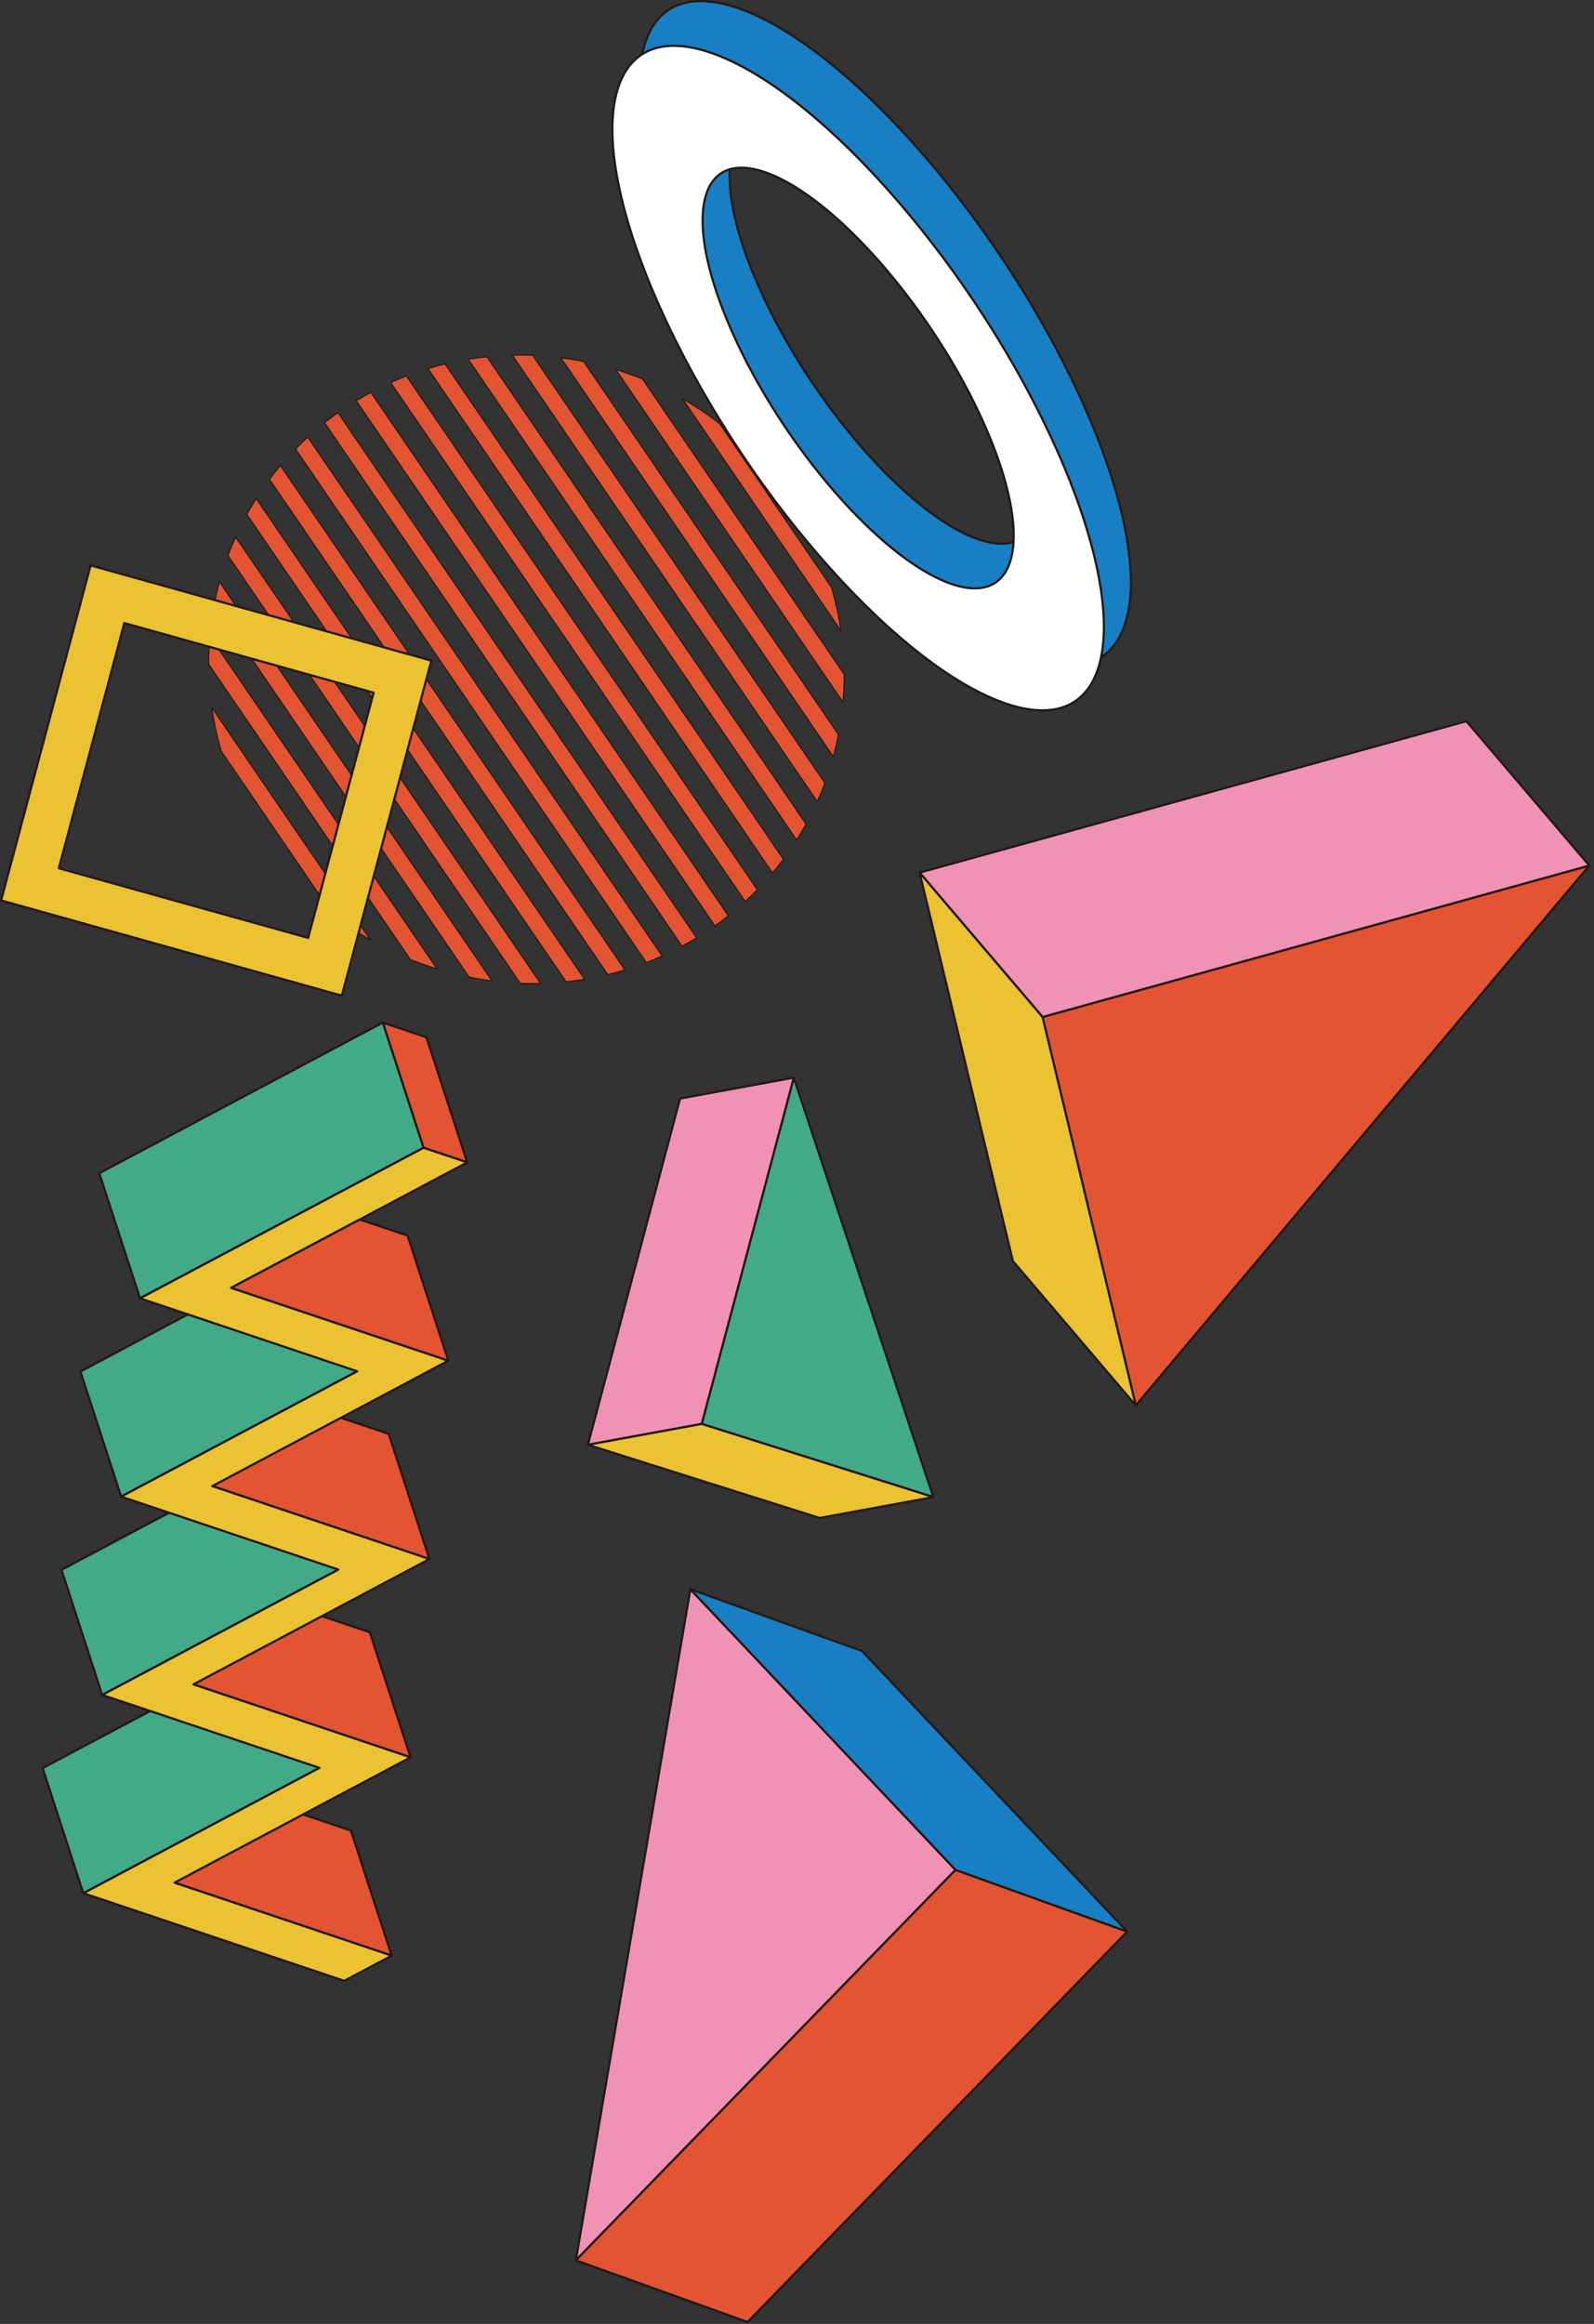 <?xml version="1.0" encoding="UTF-8" standalone="no"?>
<!DOCTYPE svg PUBLIC "-//W3C//DTD SVG 1.1//EN" "http://www.w3.org/Graphics/SVG/1.1/DTD/svg11.dtd">
<svg width="100%" height="100%" viewBox="0 0 365 532" version="1.1" xmlns="http://www.w3.org/2000/svg" xmlns:xlink="http://www.w3.org/1999/xlink" xml:space="preserve" xmlns:serif="http://www.serif.com/" style="fill-rule:evenodd;clip-rule:evenodd;stroke-linejoin:round;">
    <rect x="0" y="0" width="365" height="532" fill="#333333" stroke="none"/>
    <g transform="matrix(1,0,0,1,-19.209,-15.91)">
        <g>
            <clipPath id="_clip1">
                <path d="M446.867,165.5L213.367,569.934L-101,388.434L132.5,-16L446.867,165.5Z"/>
            </clipPath>
            <g clip-path="url(#_clip1)">
                <path d="M67.722,177.914L104.059,231.104C101.086,229.387 98.211,227.459 95.47,225.341L69.883,187.902C68.912,184.614 68.189,181.276 67.711,177.932L67.722,177.914Z" style="fill:rgb(227,84,51);fill-rule:nonzero;stroke:rgb(35,24,21);stroke-width:0.25px;"/>
                <path d="M67.267,161.559L119.315,237.745C117.249,237.112 115.188,236.385 113.162,235.556L66.992,167.973C66.99,165.83 67.082,163.691 67.257,161.577L67.267,161.559Z" style="fill:rgb(227,84,51);fill-rule:nonzero;stroke:rgb(35,24,21);stroke-width:0.25px;"/>
                <path d="M69.463,149.12L131.873,240.467C130.131,240.24 128.374,239.956 126.63,239.607L68.27,154.177C68.6,152.468 68.995,150.773 69.445,149.109L69.463,149.12Z" style="fill:rgb(227,84,51);fill-rule:nonzero;stroke:rgb(35,24,21);stroke-width:0.25px;"/>
                <path d="M73.162,138.838L142.994,241.044C141.433,241.093 139.887,241.076 138.324,241.002L71.414,143.088C71.936,141.636 72.531,140.227 73.162,138.838Z" style="fill:rgb(227,84,51);fill-rule:nonzero;stroke:rgb(35,24,21);stroke-width:0.25px;"/>
                <path d="M77.875,130.044L153.074,240.096C151.654,240.323 150.245,240.532 148.83,240.665L75.73,133.675C76.4,132.43 77.143,131.228 77.885,130.025L77.875,130.044Z" style="fill:rgb(227,84,51);fill-rule:nonzero;stroke:rgb(35,24,21);stroke-width:0.25px;"/>
                <path d="M83.41,122.478L162.311,237.954C161.013,238.349 159.707,238.715 158.386,239.024L80.907,125.635C81.699,124.558 82.527,123.502 83.399,122.497L83.41,122.478Z" style="fill:rgb(227,84,51);fill-rule:nonzero;stroke:rgb(35,24,21);stroke-width:0.25px;"/>
                <path d="M89.674,115.967L170.837,234.77C169.643,235.322 168.434,235.817 167.216,236.282L86.867,118.68C87.763,117.761 88.706,116.844 89.664,115.985L89.674,115.967Z" style="fill:rgb(227,84,51);fill-rule:nonzero;stroke:rgb(35,24,21);stroke-width:0.25px;"/>
                <path d="M96.59,110.391L178.734,230.613C177.635,231.293 176.522,231.916 175.39,232.529L93.516,112.683C94.507,111.892 95.536,111.122 96.59,110.391Z" style="fill:rgb(227,84,51);fill-rule:nonzero;stroke:rgb(35,24,21);stroke-width:0.25px;"/>
                <path d="M104.12,105.731L185.994,225.577C185.002,226.368 183.974,227.138 182.92,227.868L100.776,107.647C101.874,106.967 102.988,106.343 104.12,105.731Z" style="fill:rgb(227,84,51);fill-rule:nonzero;stroke:rgb(35,24,21);stroke-width:0.25px;"/>
                <path d="M112.265,101.985L192.632,219.598C191.736,220.517 190.804,221.416 189.836,222.293L108.672,103.49C109.866,102.938 111.076,102.443 112.293,101.978L112.265,101.985Z" style="fill:rgb(227,84,51);fill-rule:nonzero;stroke:rgb(35,24,21);stroke-width:0.25px;"/>
                <path d="M121.123,99.236L198.603,212.625C197.811,213.702 196.983,214.757 196.11,215.763L117.209,100.287C118.507,99.892 119.813,99.526 121.134,99.218L121.123,99.236Z" style="fill:rgb(227,84,51);fill-rule:nonzero;stroke:rgb(35,24,21);stroke-width:0.25px;"/>
                <path d="M130.69,97.577L203.79,204.567C203.102,205.801 202.378,207.014 201.635,208.216L126.436,98.164C127.837,97.927 129.265,97.728 130.679,97.595L130.69,97.577Z" style="fill:rgb(227,84,51);fill-rule:nonzero;stroke:rgb(35,24,21);stroke-width:0.25px;"/>
                <path d="M141.185,97.258L208.096,195.172C207.574,196.624 206.979,198.033 206.348,199.421L136.516,97.216C138.076,97.167 139.623,97.184 141.185,97.258Z" style="fill:rgb(227,84,51);fill-rule:nonzero;stroke:rgb(35,24,21);stroke-width:0.25px;"/>
                <path d="M152.851,98.661L211.211,184.091C210.881,185.8 210.486,187.495 210.036,189.158L147.626,97.812C149.368,98.038 151.125,98.322 152.869,98.671L152.851,98.661Z" style="fill:rgb(227,84,51);fill-rule:nonzero;stroke:rgb(35,24,21);stroke-width:0.25px;"/>
                <path d="M166.348,102.704L212.517,170.286C212.52,172.43 212.428,174.569 212.253,176.683L160.205,100.497C162.271,101.13 164.332,101.857 166.358,102.686L166.348,102.704Z" style="fill:rgb(227,84,51);fill-rule:nonzero;stroke:rgb(35,24,21);stroke-width:0.25px;"/>
                <path d="M184.029,112.937L209.616,150.376C210.588,153.664 211.311,157.003 211.788,160.346L175.45,107.156C178.423,108.873 181.299,110.8 184.04,112.919L184.029,112.937Z" style="fill:rgb(227,84,51);fill-rule:nonzero;stroke:rgb(35,24,21);stroke-width:0.25px;"/>
                <path d="M108.902,463.606L99.564,434.964L49.845,418.262L59.184,446.904L108.902,463.606Z" style="fill:rgb(227,84,51);fill-rule:nonzero;stroke:rgb(35,24,21);stroke-width:0.5px;"/>
                <path d="M126.199,282.012L116.86,253.37L106.861,250.007L116.189,278.668L126.199,282.012Z" style="fill:rgb(227,84,51);fill-rule:nonzero;stroke:rgb(35,24,21);stroke-width:0.5px;"/>
                <path d="M51.276,313.133L41.938,284.491L106.861,250.007L116.189,278.668L51.276,313.133Z" style="fill:rgb(67,170,136);fill-rule:nonzero;stroke:rgb(35,24,21);stroke-width:0.5px;"/>
                <path d="M46.955,358.527L37.617,329.885L91.667,301.175L100.995,329.836L46.955,358.527Z" style="fill:rgb(67,170,136);fill-rule:nonzero;stroke:rgb(35,24,21);stroke-width:0.5px;"/>
                <path d="M42.605,403.929L33.295,375.279L87.335,346.588L96.674,375.23L42.605,403.929Z" style="fill:rgb(67,170,136);fill-rule:nonzero;stroke:rgb(35,24,21);stroke-width:0.5px;"/>
                <path d="M38.283,449.323L28.974,420.673L83.014,391.982L92.352,420.624L38.283,449.323Z" style="fill:rgb(67,170,136);fill-rule:nonzero;stroke:rgb(35,24,21);stroke-width:0.5px;"/>
                <path d="M113.224,418.212L103.885,389.57L82.925,382.533L63.505,401.51L113.224,418.212Z" style="fill:rgb(227,84,51);fill-rule:nonzero;stroke:rgb(35,24,21);stroke-width:0.5px;"/>
                <path d="M117.545,372.818L108.217,344.158L88.626,337.57L67.827,356.116L117.545,372.818Z" style="fill:rgb(227,84,51);fill-rule:nonzero;stroke:rgb(35,24,21);stroke-width:0.5px;"/>
                <path d="M108.902,463.606L59.183,446.904L102.351,423.987L113.224,418.212L103.225,414.85L63.505,401.51L106.673,378.593L117.545,372.818L107.546,369.456L67.826,356.116L110.994,333.198L121.877,327.406L111.868,324.062L72.148,310.722L126.199,282.012L116.189,278.668L62.149,307.359L51.276,313.133L61.275,316.496L100.995,329.836L57.827,352.753L46.955,358.527L56.954,361.89L96.674,375.23L53.495,398.166L42.605,403.929L52.632,407.284L92.352,420.624L49.156,443.549L38.283,449.323L48.293,452.668L98.03,469.381L108.902,463.606Z" style="fill:rgb(234,194,50);fill-rule:nonzero;stroke:rgb(35,24,21);stroke-width:0.5px;"/>
                <path d="M121.877,327.406L112.539,298.764L101.577,295.089L72.148,310.722L121.877,327.406Z" style="fill:rgb(227,84,51);fill-rule:nonzero;stroke:rgb(35,24,21);stroke-width:0.5px;"/>
                <path d="M117.979,167.148L39.952,145.35L19.459,222.041L97.485,243.839L117.979,167.148ZM32.683,214.679L47.677,158.55L104.765,174.492L89.771,230.621L32.683,214.679Z" style="fill:rgb(234,194,50);fill-rule:nonzero;stroke:rgb(35,24,21);stroke-width:0.5px;"/>
                <path d="M238.011,443.976L177.294,379.73L151.071,533.358L238.011,443.976Z" style="fill:rgb(240,146,181);fill-rule:nonzero;stroke:rgb(35,24,21);stroke-width:0.5px;"/>
                <path d="M151.071,533.358L190.384,547.486L277.324,458.104L238.011,443.976L151.071,533.358Z" style="fill:rgb(227,84,51);fill-rule:nonzero;stroke:rgb(35,24,21);stroke-width:0.5px;"/>
                <path d="M177.294,379.73L216.597,393.876L277.324,458.104L238.011,443.976L177.294,379.73Z" style="fill:rgb(24,127,196);fill-rule:nonzero;stroke:rgb(35,24,21);stroke-width:0.5px;"/>
                <path d="M257.936,248.731L279.286,337.651L383.131,214.06L257.936,248.731Z" style="fill:rgb(227,84,51);fill-rule:nonzero;stroke:rgb(35,24,21);stroke-width:0.5px;"/>
                <path d="M383.131,214.06L354.985,181.011L229.79,215.682L257.936,248.731L383.131,214.06Z" style="fill:rgb(240,146,181);fill-rule:nonzero;stroke:rgb(35,24,21);stroke-width:0.5px;"/>
                <path d="M279.286,337.651L251.14,304.602L229.79,215.682L257.936,248.731L279.286,337.651Z" style="fill:rgb(234,194,50);fill-rule:nonzero;stroke:rgb(35,24,21);stroke-width:0.5px;"/>
                <path d="M179.885,341.882L232.932,358.632L200.969,262.611L179.885,341.882Z" style="fill:rgb(67,170,136);fill-rule:nonzero;stroke:rgb(35,24,21);stroke-width:0.5px;"/>
                <path d="M200.969,262.611L174.933,267.397L153.83,346.658L179.885,341.882L200.969,262.611Z" style="fill:rgb(240,146,181);fill-rule:nonzero;stroke:rgb(35,24,21);stroke-width:0.5px;"/>
                <path d="M232.932,358.632L206.896,363.418L153.83,346.658L179.885,341.882L232.932,358.632Z" style="fill:rgb(234,194,50);fill-rule:nonzero;stroke:rgb(35,24,21);stroke-width:0.5px;"/>
                <path d="M188.883,18.013C163.71,8.836 158.082,34.632 176.319,75.618C194.557,116.605 229.718,157.259 254.891,166.436C280.063,175.613 285.691,149.817 267.454,108.831C249.234,67.855 214.055,27.191 188.883,18.013ZM242.768,139.205C226.839,133.392 204.565,107.653 193.033,81.714C181.502,55.774 185.048,39.44 200.995,45.263C216.924,51.075 239.198,76.814 250.729,102.754C262.26,128.693 258.715,145.028 242.768,139.205Z" style="fill:rgb(24,127,196);fill-rule:nonzero;stroke:rgb(35,24,21);stroke-width:0.5px;"/>
                <path d="M182.705,28.251C157.532,19.073 151.904,44.869 170.141,85.856C188.379,126.842 223.54,167.496 248.712,176.673C273.885,185.851 279.513,160.055 261.276,119.068C243.049,78.063 207.859,37.417 182.705,28.251ZM236.6,149.424C220.671,143.612 198.397,117.872 186.866,91.933C175.335,65.993 178.88,49.659 194.828,55.482C210.756,61.294 233.031,87.033 244.562,112.973C256.093,138.913 252.547,155.247 236.6,149.424Z" style="fill:white;fill-rule:nonzero;stroke:rgb(35,24,21);stroke-width:0.5px;"/>
            </g>
        </g>
    </g>
</svg>
